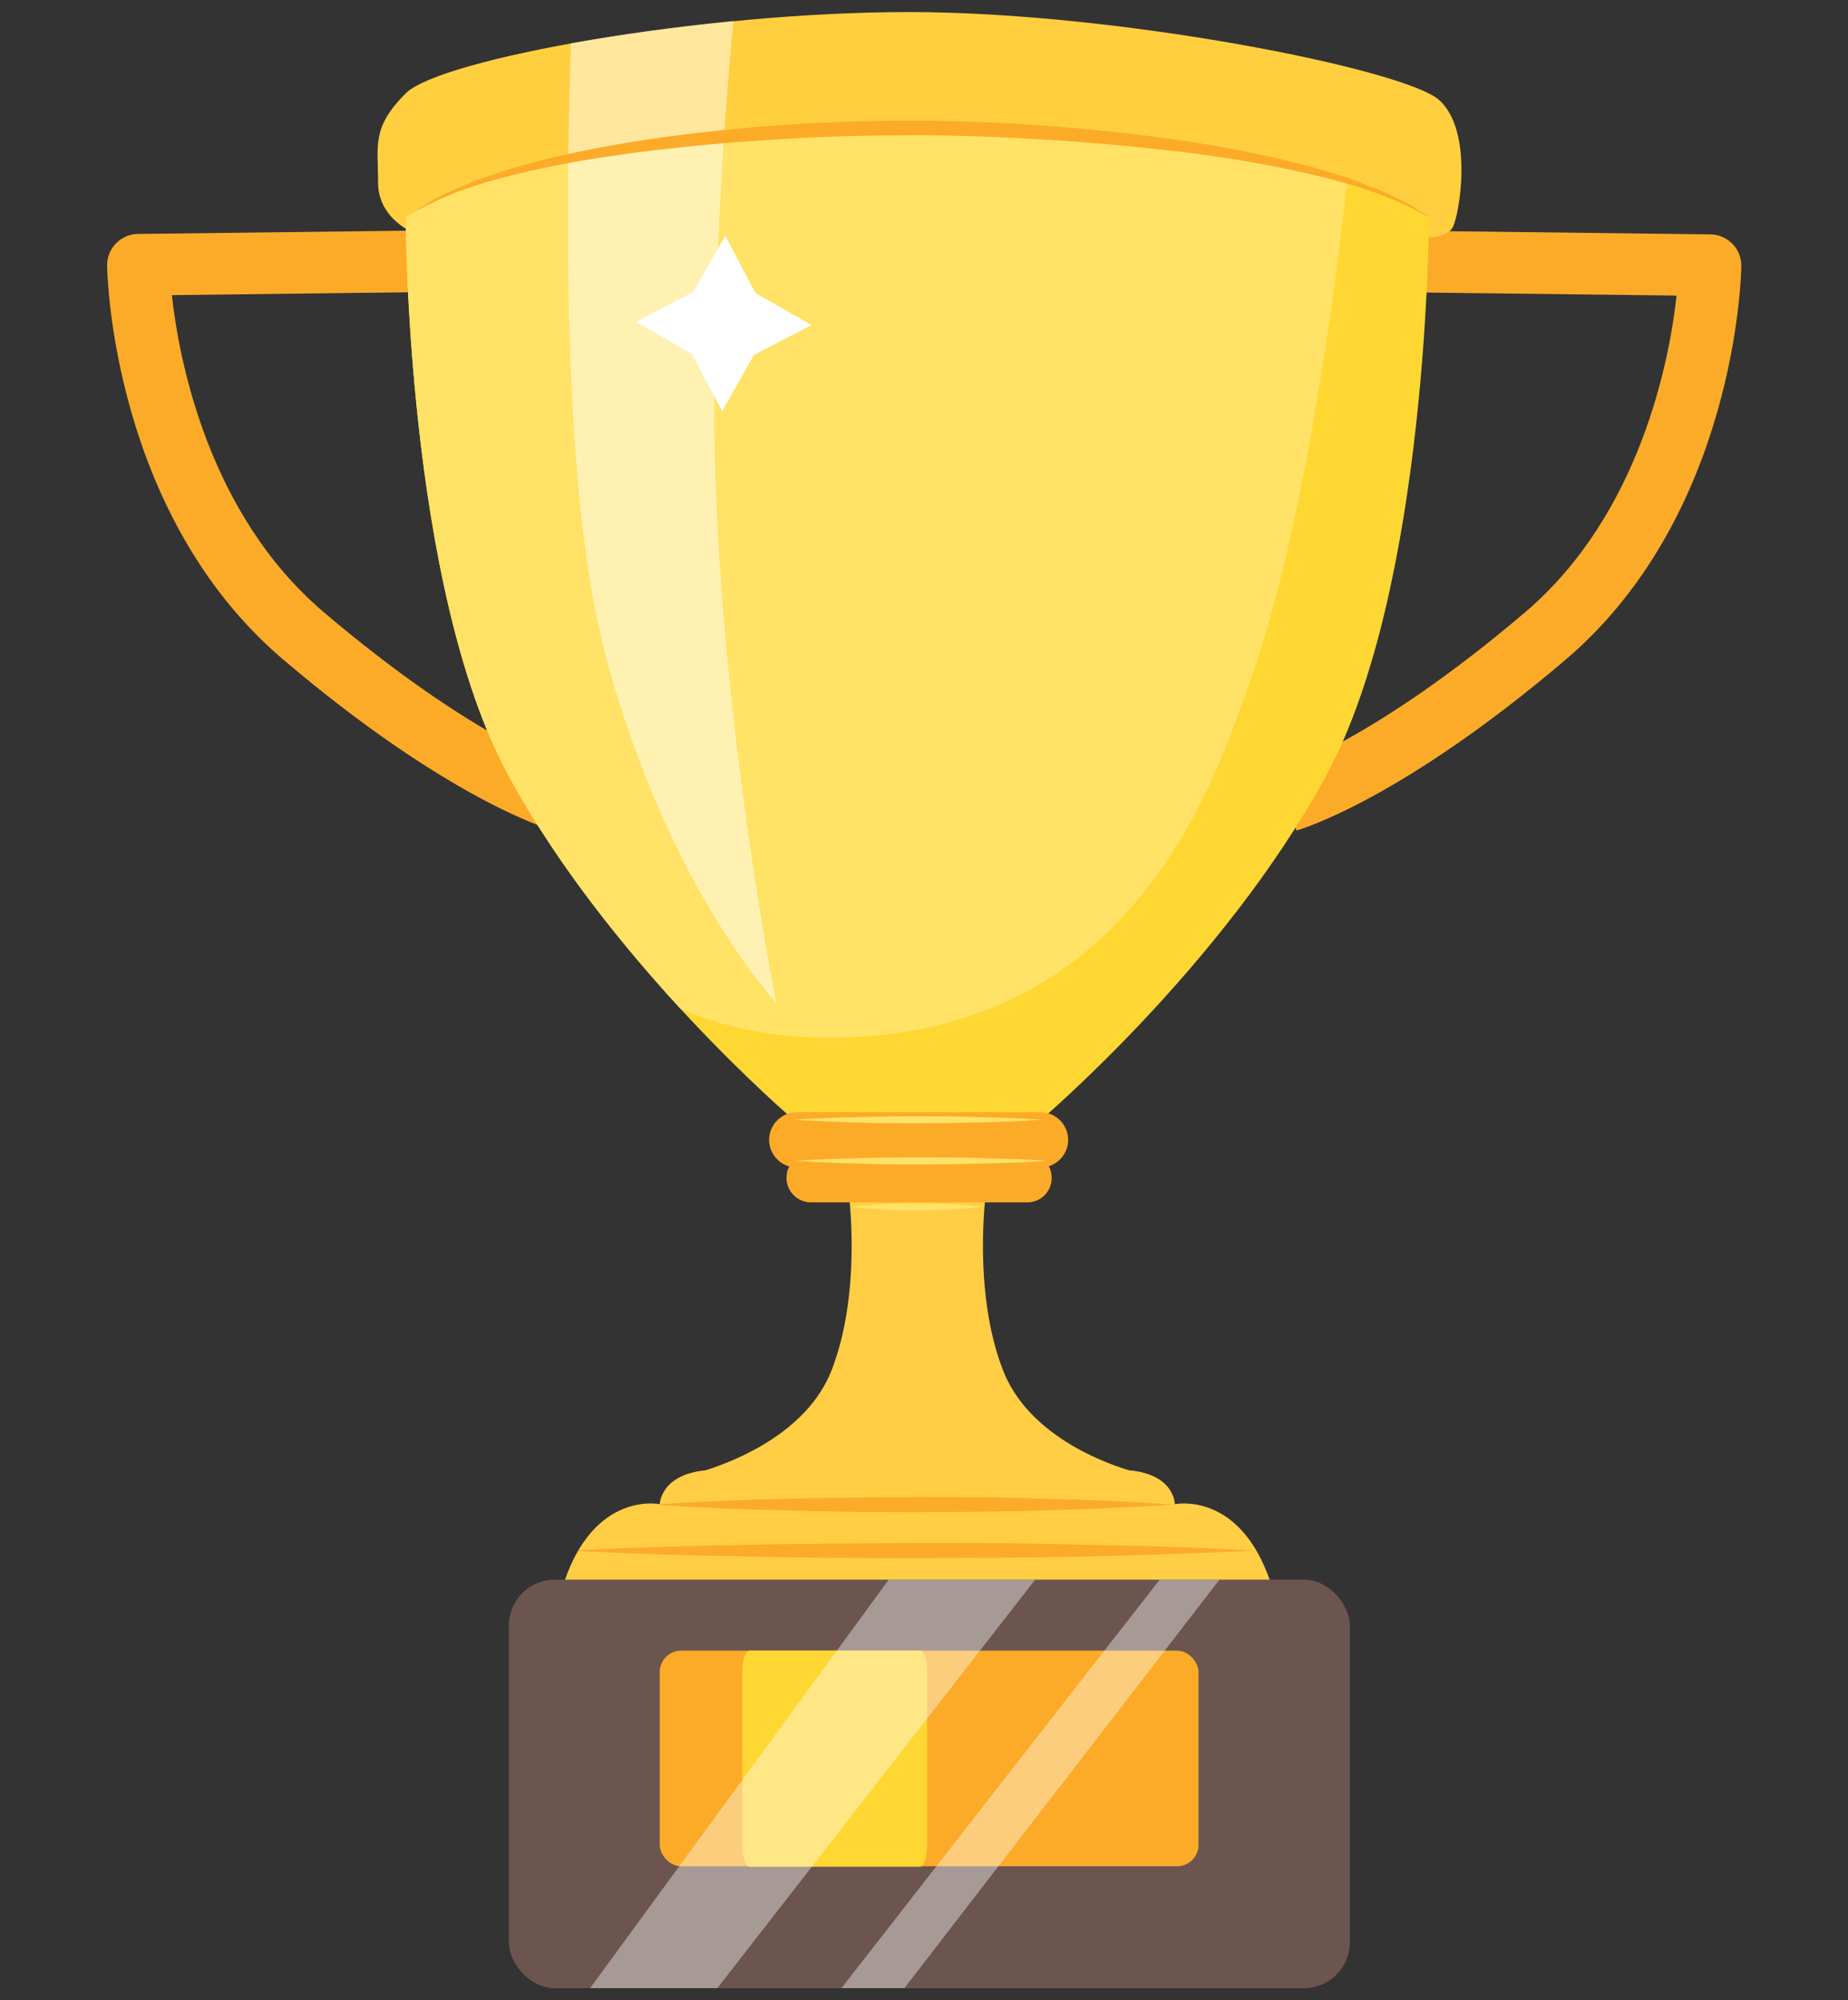 <?xml version="1.0" encoding="UTF-8"?>
<svg xmlns="http://www.w3.org/2000/svg" version="1.1" viewBox="0 0 414 448">
  <rect x="0" y="0" width="414" height="448" fill="#333333" stroke="none"/>
  <defs>
    <style>
      .cls-1 {
        fill: #ffe266;
      }

      .cls-2 {
        fill: #6c554f;
      }

      .cls-3 {
        fill: #ffd733;
      }

      .cls-4 {
        fill: #ffce45;
      }

      .cls-5 {
        fill: #ffcf3f;
      }

      .cls-6 {
        fill: #fff;
      }

      .cls-7 {
        fill: #fffffd;
      }

      .cls-8 {
        opacity: .4;
      }

      .cls-9 {
        opacity: .5;
      }

      .cls-10 {
        fill: #fcab28;
      }
    </style>
  </defs>
  <!-- Generator: Adobe Illustrator 28.7.1, SVG Export Plug-In . SVG Version: 1.2.0 Build 142)  -->
  <g>
    <g id="Livello_1">
      <g>
        <path class="cls-10" d="M123.6,185.9c-.9-.3-23.4-6.9-60.3-38.3C25.3,115.2,24,61.7,24,59.4c0-1.8.7-3.6,2-4.9,1.3-1.3,3-2.1,4.9-2.1l65.4-.8.2,13.8-58,.7c1.6,14.6,8.2,49,33.9,70.9,34.2,29.1,54.9,35.5,55.1,35.5l-3.8,13.3Z"/>
        <path class="cls-10" d="M290.4,185.9l-3.8-13.3c.2,0,20.9-6.4,55.1-35.5,25.7-21.9,32.3-56.3,33.9-70.9l-58-.7.2-13.8,65.4.8c1.8,0,3.6.8,4.9,2.1,1.3,1.3,2,3.1,2,4.9,0,2.3-1.3,55.8-39.3,88.2-36.9,31.4-59.3,38-60.3,38.3Z"/>
        <path class="cls-5" d="M93.2,52.4s-8.5-3.1-8.5-11.5-1.5-12.3,6.2-20c7.7-7.7,65.9-18.2,112.8-18.2s111,12.8,118.7,19.7c7.7,6.9,4.6,25.4,3.1,28.4-1.5,3.1-7.7,2.3-7.7,2.3l-224.5-.8Z"/>
        <path class="cls-3" d="M203.2,28.6c-29,0-90,3.8-112.3,20,0,0,0,83,23.1,125.3,23.1,42.3,63.8,76.9,63.8,76.9h55.4s40.8-34.6,63.8-76.9c23.1-42.3,23.1-125.3,23.1-125.3-24.6-16.1-87.9-20-116.9-20Z"/>
        <path class="cls-1" d="M203.2,28.6c-29,0-90,3.8-112.3,20,0,0,0,83,23.1,125.3,10.9,20,25.8,38.3,38.5,52.1,8.9,3.8,19,6.1,30.7,6.4,70.7,1.5,89.2-58.4,96.9-80,12.1-33.9,19-87.2,21.7-111.9-29.7-9.4-75.3-11.9-98.6-11.9Z"/>
        <path class="cls-4" d="M284.7,354.6c-6.9-20.8-21.5-17.7-21.5-17.7,0,0,0-6.7-10.3-7.6-6.3-1.9-22.7-8.2-28.2-22.4-6.9-17.7-3.8-40-3.8-40l-15.4-2-15.4,2s3.1,22.3-3.8,40c-5.5,14.1-21.9,20.4-28.2,22.4-10.2,1-10.3,7.6-10.3,7.6,0,0-14.6-3.1-21.5,17.7h158.4Z"/>
        <path class="cls-10" d="M147.8,336.9c9.6-.6,19.2-1,28.8-1.2,9.6-.3,19.2-.3,28.8-.4,9.6,0,19.2,0,28.8.4,9.6.2,19.2.6,28.8,1.3-9.6.6-19.2,1-28.8,1.3-9.6.3-19.2.3-28.8.4-9.6,0-19.2-.1-28.8-.4-9.6-.2-19.2-.6-28.8-1.2Z"/>
        <path class="cls-10" d="M233.1,261.5h-54.6c-3.4,0-6.2-2.8-6.2-6.2s2.8-6.2,6.2-6.2h54.6c3.4,0,6.2,2.8,6.2,6.2s-2.8,6.2-6.2,6.2Z"/>
        <path class="cls-10" d="M230.1,269.3h-48.4c-3,0-5.5-2.4-5.5-5.5s2.4-5.5,5.5-5.5h48.4c3,0,5.5,2.4,5.5,5.5s-2.4,5.5-5.5,5.5Z"/>
        <rect class="cls-2" x="114" y="353.8" width="188.4" height="91.5" rx="10.3" ry="10.3"/>
        <rect class="cls-10" x="147.8" y="369.7" width="120.7" height="48.3" rx="4.8" ry="4.8"/>
        <path class="cls-3" d="M167.9,369.7h38.2c.9,0,1.6,2.1,1.6,4.8v38.8c0,2.6-.7,4.8-1.6,4.8h-38.2c-.9,0-1.6-2.1-1.6-4.8v-38.8c0-2.6.7-4.8,1.6-4.8Z"/>
        <path class="cls-1" d="M177.8,250.8c4.6-.3,9.2-.5,13.8-.6,4.6-.1,9.2-.2,13.8-.2,4.6,0,9.2,0,13.8.2l6.9.2c2.3.1,4.6.2,6.9.4-2.3.2-4.6.3-6.9.4l-6.9.2c-4.6.1-9.2.2-13.8.2-4.6,0-9.2,0-13.8-.2-4.6-.1-9.2-.3-13.8-.6Z"/>
        <path class="cls-1" d="M178,260c4.7-.3,9.4-.5,14.1-.6,4.7-.1,9.4-.2,14.1-.2,4.7,0,9.4,0,14.1.2l7,.2c2.3.1,4.7.2,7,.4-2.3.2-4.7.3-7,.4l-7,.2c-4.7.1-9.4.2-14.1.2-4.7,0-9.4,0-14.1-.2-4.7-.1-9.4-.3-14.1-.6Z"/>
        <path class="cls-1" d="M190.6,270.3c4.9-.6,9.9-.8,14.8-.8,4.9,0,9.9.2,14.8.8-4.9.6-9.9.8-14.8.8-4.9,0-9.9-.2-14.8-.8Z"/>
        <path class="cls-10" d="M129.6,347.2c12.6-.6,25.3-1,37.9-1.2,12.6-.3,25.3-.3,37.9-.4,12.6,0,25.3,0,37.9.4,12.6.2,25.3.6,37.9,1.3-12.6.6-25.3,1-37.9,1.3-12.6.3-25.3.3-37.9.4-12.6,0-25.3-.1-37.9-.4-12.6-.2-25.3-.6-37.9-1.2Z"/>
        <g class="cls-9">
          <path class="cls-7" d="M164.3,4.7c-12.9,1.3-25.4,3-36.4,5-1.3,38-1.7,101.4,7.6,136.5,13.8,52.3,38.4,78.4,38.4,78.4,0,0-15.4-76.9-13.8-144.6.7-32.4,2.5-57.7,4.2-75.4Z"/>
        </g>
        <path class="cls-10" d="M320,48.6c-8.5-4.9-18-7.7-27.4-9.8-9.5-2.2-19.1-3.7-28.8-4.9-9.7-1.1-19.4-2-29.2-2.6-9.7-.6-19.5-1-29.2-1-9.7,0-19.5.2-29.2.8-9.7.5-19.5,1.4-29.2,2.5-9.7,1.2-19.3,2.6-28.8,4.8-9.5,2.2-18.9,5-27.2,10.2,4-2.8,8.3-5.3,12.9-7,1.1-.5,2.3-1,3.4-1.4l3.5-1.2c2.3-.8,4.7-1.5,7.1-2.2,9.5-2.6,19.2-4.4,28.9-5.8,19.5-2.8,39.1-4,58.7-4,19.6.2,39.3,1.6,58.7,4.4,9.7,1.4,19.4,3.3,28.9,5.8,2.4.6,4.7,1.4,7.1,2.1,2.4.7,4.6,1.6,6.9,2.5,2.3.8,4.5,2,6.7,3,1.1.5,2.2,1.1,3.2,1.8l3.1,1.9Z"/>
        <polygon class="cls-6" points="155.3 65.4 162.5 52.8 169.2 65.6 181.8 72.8 168.9 79.5 161.8 92.1 155 79.3 142.5 72.1 155.3 65.4"/>
        <g class="cls-8">
          <polygon class="cls-6" points="132.2 445.3 160.7 445.3 231.9 353.8 199.1 353.8 132.2 445.3"/>
        </g>
        <g class="cls-8">
          <polygon class="cls-6" points="202.6 445.3 273.2 353.8 259.8 353.8 188.5 445.3 202.6 445.3"/>
        </g>
      </g>
    </g>
  </g>
</svg>
